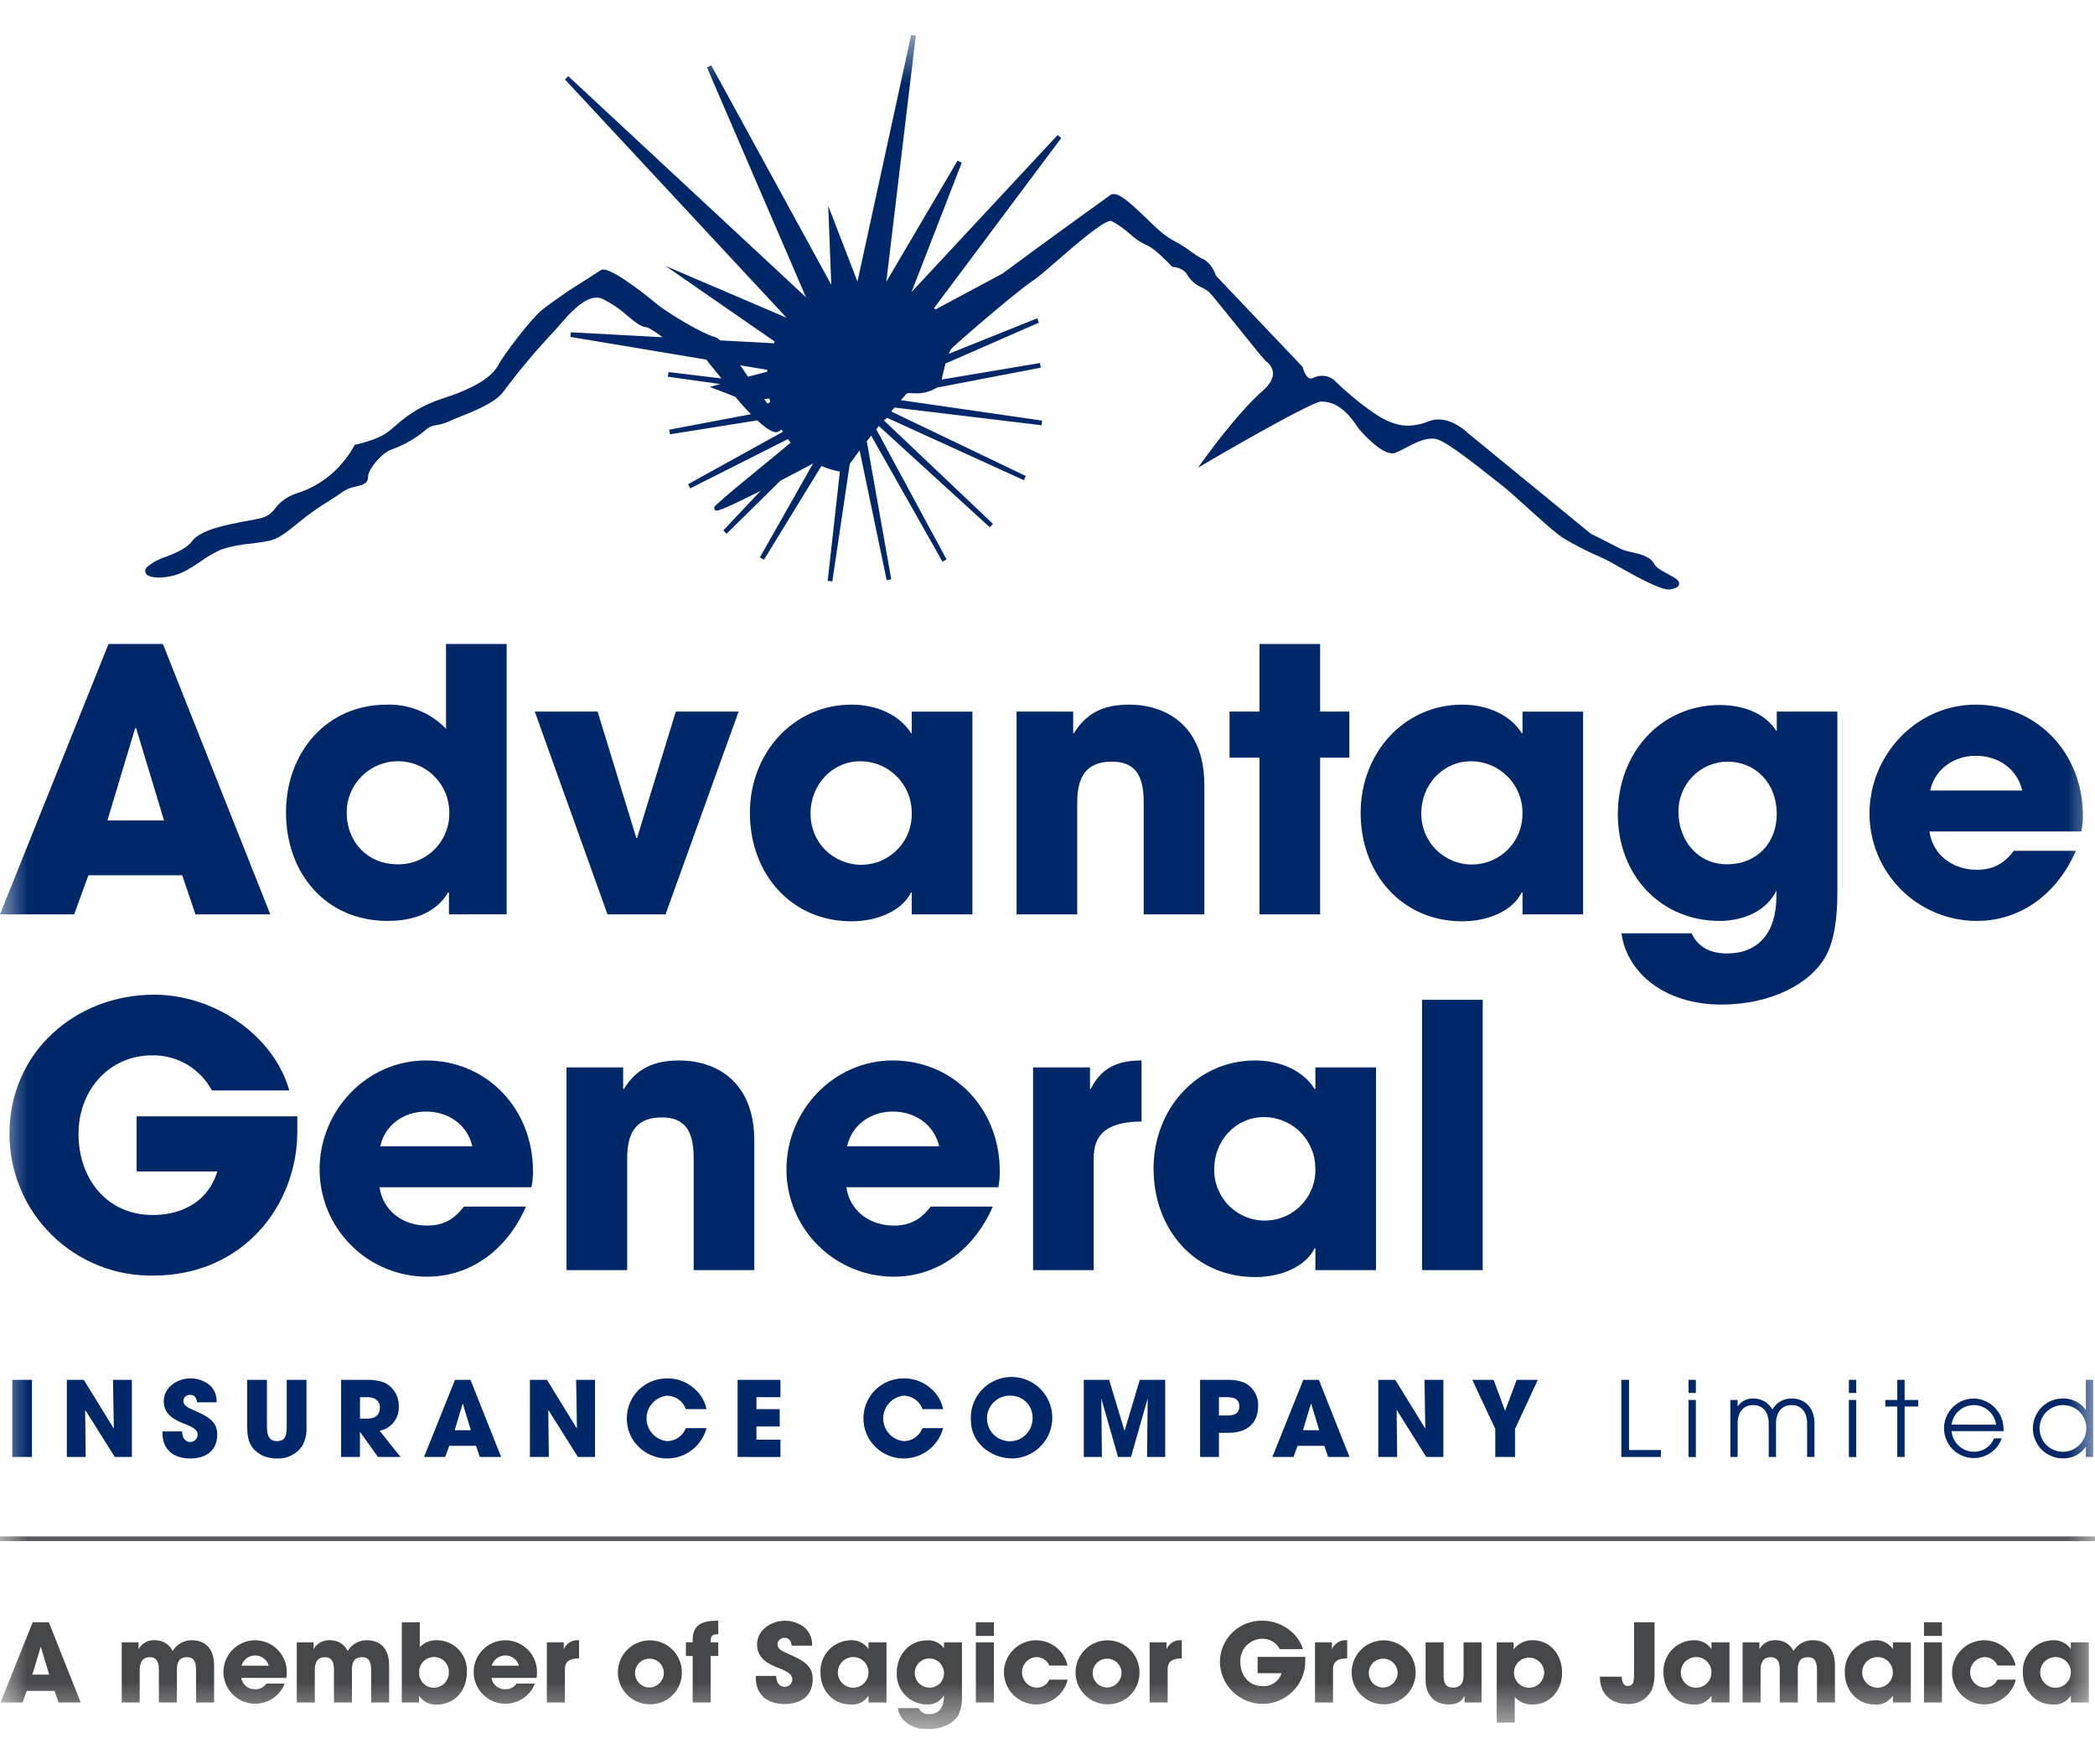 <svg width="38" height="32" viewBox="0 0 38 32" fill="none" xmlns="http://www.w3.org/2000/svg">
<g clip-path="url(#clip0_2155_20470)">
<mask id="mask0_2155_20470" style="mask-type:luminance" maskUnits="userSpaceOnUse" x="0" y="0" width="38" height="32">
<path d="M38 0.634H0V31.366H38V0.634Z" fill="white"/>
</mask>
<g mask="url(#mask0_2155_20470)">
<path d="M30.257 10.414C30.161 10.363 30.043 10.299 30.011 10.239C29.943 10.095 29.758 10.053 29.594 10.015C29.523 10.002 29.454 9.981 29.389 9.952C29.242 9.873 28.897 9.702 28.854 9.68L26.618 7.849C26.594 7.826 26.367 7.608 26.092 7.608C26.037 7.608 25.981 7.617 25.929 7.636C25.806 7.689 25.674 7.718 25.541 7.721C25.346 7.721 25.155 7.65 24.92 7.492C24.664 7.314 24.424 7.115 24.202 6.897C24.141 6.845 24.063 6.816 23.983 6.816C23.926 6.816 23.871 6.829 23.82 6.854C23.806 6.862 23.791 6.866 23.775 6.867C23.697 6.867 23.644 6.72 23.631 6.668L23.629 6.657L23.621 6.648L22.056 5.001C22.04 4.951 21.961 4.744 21.785 4.683C21.723 4.648 21.663 4.609 21.606 4.565C21.542 4.516 21.475 4.471 21.406 4.43C21.353 4.4 21.322 4.383 21.296 4.37C21.2 4.317 21.11 4.253 21.027 4.18C20.965 4.127 20.887 4.051 20.805 3.971C20.531 3.706 20.327 3.519 20.201 3.519C20.18 3.519 20.158 3.525 20.14 3.537C20.032 3.614 18.867 4.454 18.187 4.96L16.968 5.613C16.959 5.605 16.951 5.596 16.942 5.589L19.249 2.504L19.183 2.45L16.534 5.297L17.444 2.952L17.368 2.915L16.076 5.111L16.611 0.648L16.527 0.634L15.553 5.107L15.115 3.972L15.023 3.734L15.033 3.989L15.078 5.165L12.901 1.185L12.824 1.223L14.619 5.391L10.307 1.381L10.247 1.441L14.267 5.763L12.458 4.989L12.072 4.823L12.417 5.063L14.052 6.195C14.047 6.205 14.043 6.216 14.038 6.226L13.062 6.174C13.028 6.14 12.987 6.116 12.941 6.104C12.735 6.048 12.175 5.714 11.948 5.542C11.87 5.476 11.161 4.889 10.945 4.889C10.922 4.888 10.9 4.896 10.882 4.91C10.846 4.935 10.752 4.996 10.632 5.072C10.357 5.24 10.09 5.422 9.835 5.618C9.634 5.778 9.141 6.427 9.029 6.637C8.902 6.86 8.566 7.057 8.005 7.236C7.699 7.336 7.416 7.5 7.178 7.718C7.129 7.76 7.082 7.801 7.033 7.838C6.825 7.989 6.459 8.062 6.456 8.063L6.435 8.067L6.426 8.085C6.331 8.255 6.211 8.41 6.07 8.545C5.876 8.729 5.642 8.867 5.386 8.947C5.23 8.995 5.092 9.09 4.992 9.22C4.926 9.314 4.827 9.379 4.715 9.403C4.652 9.416 4.578 9.43 4.499 9.445C4.112 9.517 3.63 9.607 3.479 9.823C3.377 9.953 3.184 10.03 3.013 10.098C2.89 10.135 2.775 10.197 2.675 10.278C2.658 10.291 2.646 10.309 2.639 10.329C2.633 10.35 2.634 10.371 2.641 10.392C2.67 10.46 2.787 10.475 2.879 10.475C3.034 10.475 3.186 10.44 3.325 10.374C3.436 10.317 3.542 10.252 3.644 10.181C3.761 10.095 3.887 10.023 4.019 9.965C4.194 9.909 4.375 9.874 4.559 9.859C4.667 9.845 4.77 9.833 4.853 9.814C5.028 9.791 5.201 9.652 5.353 9.529C5.382 9.505 5.41 9.483 5.438 9.461C5.6 9.327 5.772 9.205 5.953 9.096C6.06 9.028 6.153 8.969 6.222 8.916C6.296 8.869 6.378 8.838 6.464 8.823C6.57 8.798 6.679 8.772 6.676 8.65C6.673 8.522 6.913 8.219 7.101 8.154C7.339 8.07 7.56 7.941 7.749 7.774C7.796 7.739 7.852 7.718 7.91 7.713C8.011 7.696 8.109 7.664 8.2 7.617C8.23 7.604 8.271 7.588 8.317 7.57C8.589 7.462 9.001 7.298 9.135 7.098C9.408 6.732 9.701 6.382 10.013 6.049C10.051 6.009 10.094 5.96 10.14 5.907C10.326 5.692 10.581 5.399 10.821 5.399C10.857 5.399 10.893 5.406 10.926 5.419C11.091 5.502 11.245 5.606 11.382 5.729C11.513 5.837 11.617 5.922 11.704 5.931C11.775 5.939 11.9 6.03 12.009 6.11L12.018 6.117L10.355 6.027L10.346 6.111L12.812 6.523C12.854 6.58 12.907 6.644 12.962 6.711C13.003 6.761 13.046 6.813 13.086 6.864L12.125 6.749L12.114 6.833L13.067 6.966L13 6.984L12.872 7.018L12.996 7.065C13.106 7.106 13.217 7.15 13.337 7.198C13.386 7.257 13.492 7.382 13.621 7.513L12.139 7.794L12.153 7.877L13.736 7.625C13.967 7.839 14.047 7.839 14.074 7.839C14.094 7.839 14.114 7.834 14.13 7.822C14.145 7.811 14.16 7.8 14.176 7.791C14.184 7.805 14.192 7.818 14.201 7.832L12.48 8.783L12.52 8.858L14.291 7.965C14.307 7.986 14.324 8.006 14.342 8.028C14.168 8.175 13.961 8.345 13.76 8.509C13.449 8.763 13.156 9.003 12.98 9.168C12.97 9.175 12.963 9.185 12.958 9.197C12.954 9.208 12.954 9.221 12.957 9.233C12.961 9.242 12.967 9.249 12.976 9.255C12.984 9.26 12.993 9.263 13.003 9.262C13.069 9.262 13.434 9.086 13.795 8.904L13.119 9.622L13.18 9.681L14.153 8.721C14.359 8.614 14.564 8.506 14.748 8.407L13.784 10.109L13.857 10.152L14.899 8.452C15.007 8.499 15.119 8.533 15.234 8.554L15.013 10.536L15.097 10.546L15.414 8.412C15.471 8.332 15.531 8.251 15.592 8.17L16.083 10.523L16.166 10.507L15.722 8.003C15.748 7.969 15.775 7.935 15.802 7.902L17.095 10.188L17.169 10.147L15.894 7.787L15.942 7.728L17.953 9.564L18.011 9.502L16.031 7.624C16.053 7.611 16.074 7.596 16.092 7.579L18.571 8.71L18.607 8.634L16.168 7.465C16.17 7.461 16.171 7.457 16.173 7.452L16.225 7.392L18.891 7.713L18.902 7.629L16.341 7.258C16.377 7.217 16.413 7.176 16.448 7.136L16.485 7.129C16.522 7.132 16.56 7.134 16.597 7.134C16.736 7.141 16.874 7.105 16.991 7.031L18.878 6.669L18.863 6.585L17.081 6.884L17.082 6.878C17.1 6.795 17.123 6.692 17.15 6.594L18.845 5.852L18.812 5.774L17.208 6.418C17.22 6.388 17.234 6.36 17.25 6.332C17.385 6.194 18.508 5.228 18.761 5.073C18.839 5.021 18.99 4.89 19.165 4.738C19.5 4.446 20.006 4.006 20.149 4.006C20.152 4.006 20.155 4.007 20.157 4.007C20.276 4.07 20.386 4.147 20.486 4.236C20.583 4.327 20.694 4.401 20.816 4.456C20.937 4.506 21.17 4.741 21.25 4.827L21.262 4.84L21.279 4.841C21.28 4.841 21.477 4.858 21.535 4.987C21.598 5.089 21.691 5.169 21.802 5.216C21.848 5.238 21.89 5.265 21.93 5.297C21.974 5.338 22.228 5.654 22.453 5.933C22.688 6.227 22.911 6.504 22.958 6.548L22.96 6.55L22.962 6.551C22.998 6.575 23.028 6.607 23.05 6.644C23.073 6.681 23.087 6.722 23.091 6.765C23.095 6.869 23.026 6.983 22.887 7.103C22.43 7.508 21.852 8.313 21.846 8.322L21.729 8.484L21.901 8.383C22.624 7.959 23.821 7.286 23.959 7.284H23.972C24.307 7.284 24.518 7.59 24.619 7.738C24.629 7.752 24.637 7.765 24.645 7.775C24.685 7.824 25.031 8.223 25.254 8.223C25.269 8.223 25.284 8.221 25.299 8.217C25.365 8.191 25.43 8.16 25.492 8.125C25.636 8.05 25.816 7.955 25.972 7.955C26.012 7.955 26.052 7.962 26.089 7.976C26.278 8.04 26.807 8.459 27.123 8.71C27.204 8.775 27.272 8.829 27.318 8.864C27.388 8.923 27.502 9.026 27.634 9.145C27.925 9.408 28.255 9.706 28.366 9.766C28.563 9.884 28.767 9.989 28.977 10.082L28.98 10.082L28.982 10.083C29.113 10.14 29.239 10.206 29.361 10.28C29.691 10.464 30.101 10.693 30.268 10.693C30.28 10.693 30.292 10.692 30.304 10.689C30.374 10.675 30.449 10.653 30.457 10.595C30.467 10.527 30.383 10.482 30.256 10.414M13.971 7.291L13.924 7.321C13.904 7.299 13.883 7.273 13.858 7.241L13.956 7.228C13.96 7.249 13.966 7.27 13.971 7.291ZM13.917 6.708C13.916 6.72 13.915 6.731 13.914 6.743L13.569 6.833C13.522 6.765 13.475 6.694 13.427 6.626L13.917 6.708Z" fill="#002868"/>
<path d="M3.545 16.585L3.306 15.876H1.604L1.345 16.585H0L1.968 11.681H2.955L4.903 16.585H3.545ZM2.471 13.213L2.452 13.206L1.948 14.882H2.975L2.471 13.213Z" fill="#002868"/>
<path d="M8.143 16.585V16.187H8.13C7.925 16.525 7.553 16.704 7.03 16.704C5.917 16.704 5.188 15.849 5.188 14.736C5.188 13.636 5.937 12.781 7.01 12.781C7.211 12.774 7.411 12.81 7.597 12.885C7.783 12.96 7.951 13.074 8.09 13.219V11.681H9.19V16.584L8.143 16.585ZM8.15 14.729C8.148 14.484 8.048 14.25 7.874 14.077C7.7 13.904 7.464 13.807 7.219 13.807C6.974 13.807 6.738 13.904 6.564 14.077C6.389 14.25 6.29 14.484 6.288 14.729C6.288 15.286 6.679 15.677 7.209 15.677C7.334 15.68 7.458 15.657 7.574 15.61C7.69 15.563 7.795 15.494 7.883 15.405C7.971 15.316 8.04 15.211 8.086 15.095C8.132 14.979 8.153 14.854 8.15 14.729Z" fill="#002868"/>
<path d="M11.019 16.585L9.7 12.907H10.84L11.542 15.2H11.555L12.258 12.907H13.397L12.072 16.585H11.019Z" fill="#002868"/>
<path d="M16.538 16.585V16.187H16.525C16.366 16.512 15.928 16.711 15.445 16.711C14.358 16.711 13.602 15.856 13.602 14.743C13.602 13.656 14.391 12.781 15.445 12.781C15.895 12.781 16.313 12.96 16.525 13.298H16.538V12.908H17.638V16.585L16.538 16.585ZM16.538 14.743C16.538 14.62 16.514 14.498 16.467 14.385C16.42 14.272 16.351 14.168 16.265 14.082C16.178 13.995 16.075 13.926 15.961 13.879C15.848 13.832 15.726 13.808 15.604 13.808C15.1 13.808 14.702 14.226 14.702 14.756C14.701 14.878 14.724 14.999 14.769 15.112C14.815 15.226 14.883 15.329 14.969 15.415C15.055 15.502 15.158 15.57 15.271 15.617C15.384 15.663 15.505 15.687 15.627 15.686C15.749 15.685 15.87 15.66 15.982 15.612C16.094 15.563 16.196 15.493 16.28 15.406C16.365 15.318 16.432 15.214 16.476 15.1C16.52 14.986 16.541 14.865 16.538 14.743" fill="#002868"/>
<path d="M20.745 16.585V14.544C20.745 14.047 20.573 13.815 20.169 13.815C19.725 13.815 19.539 14.06 19.539 14.557V16.585H18.439V12.907H19.466V13.298H19.48C19.712 12.92 20.036 12.781 20.48 12.781C21.143 12.781 21.845 13.152 21.845 14.239V16.585L20.745 16.585Z" fill="#002868"/>
<path d="M22.845 16.585V13.742H22.302V12.907H22.845V11.681H23.945V12.907H24.475V13.742H23.945V16.585H22.845Z" fill="#002868"/>
<path d="M27.616 16.585V16.187H27.602C27.443 16.512 27.006 16.711 26.522 16.711C25.436 16.711 24.68 15.856 24.68 14.743C24.68 13.656 25.469 12.781 26.522 12.781C26.972 12.781 27.39 12.96 27.602 13.298H27.616V12.908H28.715V16.585L27.616 16.585ZM27.616 14.743C27.616 14.62 27.591 14.498 27.545 14.385C27.498 14.272 27.429 14.168 27.342 14.082C27.255 13.995 27.152 13.926 27.039 13.879C26.925 13.832 26.804 13.808 26.681 13.808C26.177 13.808 25.78 14.226 25.78 14.756C25.779 14.878 25.802 14.998 25.848 15.111C25.895 15.223 25.962 15.326 26.049 15.412C26.135 15.498 26.237 15.566 26.349 15.612C26.462 15.659 26.583 15.682 26.704 15.681C26.826 15.68 26.946 15.655 27.058 15.607C27.17 15.559 27.271 15.49 27.356 15.402C27.441 15.315 27.508 15.212 27.552 15.099C27.597 14.985 27.618 14.864 27.615 14.743" fill="#002868"/>
<path d="M32.221 16.154C32.055 16.505 31.645 16.704 31.194 16.704C30.12 16.704 29.345 15.876 29.345 14.769C29.345 13.643 30.134 12.788 31.194 12.788C31.671 12.788 32.035 12.967 32.214 13.252H32.228V12.907H33.327V16.194C33.327 16.691 33.261 17.069 33.129 17.32C32.864 17.83 32.141 18.221 31.221 18.221C30.18 18.221 29.505 17.631 29.411 16.929H30.683C30.809 17.201 31.054 17.294 31.326 17.294C31.883 17.294 32.221 16.929 32.221 16.26L32.221 16.154ZM32.228 14.762C32.228 14.226 31.863 13.815 31.326 13.815C31.209 13.817 31.092 13.842 30.984 13.889C30.876 13.936 30.778 14.004 30.696 14.089C30.614 14.174 30.55 14.274 30.507 14.384C30.464 14.494 30.443 14.611 30.445 14.729C30.445 15.246 30.796 15.677 31.326 15.677C31.863 15.677 32.228 15.293 32.228 14.762Z" fill="#002868"/>
<path d="M34.997 15.081C35.056 15.498 35.408 15.776 35.858 15.776C36.157 15.776 36.349 15.664 36.528 15.432H37.654C37.303 16.234 36.634 16.704 35.858 16.704C35.602 16.704 35.349 16.654 35.113 16.556C34.876 16.458 34.661 16.315 34.48 16.134C34.3 15.953 34.156 15.738 34.058 15.502C33.96 15.265 33.91 15.012 33.91 14.756C33.91 13.696 34.758 12.781 35.838 12.781C36.938 12.781 37.78 13.65 37.78 14.789C37.781 14.887 37.772 14.985 37.753 15.081H34.997ZM36.68 14.339C36.594 13.961 36.263 13.709 35.839 13.709C35.441 13.709 35.096 13.948 35.01 14.339H36.68Z" fill="#002868"/>
<path d="M5.393 20.527C5.393 21.845 4.426 23.137 2.776 23.137C2.435 23.142 2.097 23.079 1.781 22.952C1.465 22.825 1.178 22.636 0.936 22.397C0.693 22.158 0.501 21.873 0.37 21.559C0.239 21.244 0.171 20.907 0.172 20.567C0.172 19.082 1.371 18.042 2.796 18.042C3.902 18.042 4.969 18.791 5.247 19.778H3.843C3.738 19.583 3.583 19.421 3.392 19.308C3.201 19.196 2.984 19.139 2.763 19.142C1.974 19.142 1.424 19.778 1.424 20.567C1.424 21.382 1.941 22.038 2.769 22.038C3.352 22.038 3.79 21.753 3.942 21.249H2.478V20.248H5.393V20.527Z" fill="#002868"/>
<path d="M6.884 21.534C6.943 21.951 7.295 22.23 7.745 22.23C8.044 22.23 8.236 22.117 8.415 21.885H9.541C9.19 22.687 8.521 23.157 7.745 23.157C7.49 23.157 7.236 23.107 7 23.009C6.763 22.912 6.549 22.768 6.368 22.587C6.187 22.406 6.043 22.191 5.945 21.955C5.847 21.718 5.797 21.465 5.797 21.209C5.797 20.149 6.645 19.235 7.726 19.235C8.825 19.235 9.667 20.103 9.667 21.242C9.668 21.34 9.659 21.438 9.64 21.534H6.884ZM8.567 20.792C8.481 20.414 8.15 20.162 7.726 20.162C7.328 20.162 6.983 20.401 6.897 20.792H8.567Z" fill="#002868"/>
<path d="M12.582 23.038V20.997C12.582 20.5 12.41 20.268 12.006 20.268C11.562 20.268 11.376 20.514 11.376 21.011V23.038H10.276V19.361H11.303V19.751H11.317C11.549 19.374 11.873 19.235 12.317 19.235C12.98 19.235 13.682 19.606 13.682 20.692V23.038L12.582 23.038Z" fill="#002868"/>
<path d="M15.351 21.534C15.411 21.951 15.762 22.23 16.213 22.23C16.511 22.23 16.703 22.117 16.882 21.885H18.008C17.657 22.687 16.988 23.157 16.213 23.157C15.957 23.157 15.703 23.107 15.467 23.009C15.231 22.912 15.016 22.768 14.835 22.587C14.654 22.406 14.511 22.191 14.413 21.955C14.315 21.718 14.264 21.465 14.265 21.209C14.265 20.149 15.113 19.235 16.193 19.235C17.293 19.235 18.134 20.103 18.134 21.242C18.136 21.34 18.127 21.438 18.108 21.534H15.351ZM17.035 20.792C16.948 20.414 16.617 20.162 16.193 20.162C15.796 20.162 15.451 20.401 15.365 20.792H17.035Z" fill="#002868"/>
<path d="M18.738 23.038V19.361H19.771V19.751H19.785C19.977 19.361 20.282 19.235 20.706 19.235V20.342C20.05 20.348 19.838 20.593 19.838 21.011V23.038L18.738 23.038Z" fill="#002868"/>
<path d="M23.859 23.038V22.641H23.846C23.687 22.965 23.25 23.164 22.766 23.164C21.679 23.164 20.924 22.309 20.924 21.196C20.924 20.11 21.712 19.235 22.766 19.235C23.216 19.235 23.634 19.414 23.846 19.752H23.859V19.361H24.959V23.038L23.859 23.038ZM23.859 21.196C23.859 21.073 23.835 20.952 23.788 20.838C23.741 20.725 23.673 20.622 23.586 20.535C23.499 20.448 23.396 20.38 23.283 20.333C23.169 20.286 23.048 20.262 22.925 20.262C22.421 20.262 22.024 20.679 22.024 21.209C22.022 21.331 22.045 21.453 22.091 21.566C22.137 21.679 22.204 21.782 22.291 21.869C22.377 21.955 22.479 22.024 22.592 22.07C22.705 22.117 22.826 22.14 22.948 22.139C23.07 22.138 23.191 22.113 23.303 22.065C23.415 22.017 23.517 21.947 23.602 21.859C23.687 21.771 23.753 21.667 23.797 21.553C23.841 21.44 23.863 21.318 23.859 21.196" fill="#002868"/>
<path d="M26.894 18.135H25.794V23.038H26.894V18.135Z" fill="#002868"/>
<path d="M0.58 25.028H0.223V26.427H0.58V25.028Z" fill="#002868"/>
<path d="M2.082 26.427L1.545 25.573L1.554 26.427H1.212V25.028H1.52L2.065 25.913L2.05 25.028H2.392V26.427H2.082Z" fill="#002868"/>
<path d="M3.575 25.436C3.56 25.336 3.518 25.3 3.448 25.3C3.418 25.299 3.387 25.309 3.364 25.33C3.341 25.351 3.327 25.379 3.326 25.41C3.326 25.494 3.401 25.531 3.554 25.597C3.863 25.73 3.94 25.841 3.94 26.024C3.94 26.295 3.755 26.454 3.452 26.454C3.148 26.454 2.947 26.295 2.947 25.994V25.964H3.303C3.305 26.079 3.361 26.155 3.45 26.155C3.468 26.155 3.485 26.152 3.502 26.145C3.518 26.138 3.533 26.128 3.545 26.116C3.558 26.103 3.568 26.088 3.575 26.072C3.581 26.056 3.585 26.038 3.585 26.021C3.585 25.909 3.429 25.86 3.303 25.809C3.074 25.716 2.97 25.595 2.97 25.414C2.97 25.176 3.201 25.001 3.458 25.001C3.544 25.001 3.629 25.021 3.706 25.06C3.777 25.093 3.836 25.146 3.876 25.213C3.916 25.28 3.934 25.358 3.929 25.436L3.575 25.436Z" fill="#002868"/>
<path d="M5.201 25.028H5.559V25.885C5.566 25.999 5.542 26.114 5.489 26.215C5.44 26.293 5.371 26.355 5.29 26.397C5.209 26.439 5.118 26.459 5.027 26.454C4.923 26.457 4.82 26.433 4.728 26.384C4.564 26.287 4.484 26.157 4.484 25.887V25.028H4.842V25.881C4.842 26.055 4.896 26.14 5.023 26.14C5.144 26.14 5.201 26.079 5.201 25.883L5.201 25.028Z" fill="#002868"/>
<path d="M6.856 26.427L6.533 25.976H6.529V26.427H6.187V25.028H6.645C6.757 25.023 6.87 25.041 6.976 25.079C7.056 25.119 7.122 25.18 7.168 25.257C7.214 25.333 7.236 25.421 7.233 25.51C7.239 25.613 7.206 25.715 7.142 25.796C7.078 25.878 6.987 25.932 6.885 25.951L7.265 26.427L6.856 26.427ZM6.662 25.732C6.803 25.732 6.891 25.665 6.891 25.531C6.891 25.41 6.8 25.342 6.665 25.342H6.53V25.732H6.662Z" fill="#002868"/>
<path d="M8.703 26.427L8.635 26.225H8.149L8.075 26.427H7.691L8.253 25.028H8.534L9.09 26.427H8.703ZM8.396 25.465L8.391 25.463L8.247 25.941H8.54L8.396 25.465Z" fill="#002868"/>
<path d="M10.482 26.427L9.945 25.573L9.955 26.427H9.612V25.028H9.921L10.465 25.913L10.45 25.028H10.792V26.427H10.482Z" fill="#002868"/>
<path d="M12.44 25.559C12.415 25.489 12.37 25.428 12.309 25.384C12.248 25.341 12.176 25.317 12.101 25.315C11.999 25.325 11.904 25.373 11.834 25.45C11.765 25.526 11.727 25.625 11.727 25.729C11.727 25.832 11.766 25.931 11.836 26.007C11.905 26.083 12.001 26.131 12.103 26.14C12.177 26.139 12.248 26.116 12.308 26.073C12.368 26.031 12.414 25.972 12.44 25.904H12.815C12.782 26.028 12.717 26.142 12.626 26.234C12.535 26.326 12.422 26.393 12.298 26.427C12.173 26.462 12.042 26.463 11.917 26.431C11.792 26.398 11.678 26.334 11.585 26.244C11.514 26.175 11.457 26.091 11.42 25.998C11.383 25.906 11.366 25.806 11.37 25.707C11.374 25.519 11.452 25.34 11.587 25.208C11.721 25.077 11.902 25.003 12.09 25.002C12.269 24.996 12.443 25.057 12.578 25.174C12.7 25.27 12.784 25.407 12.815 25.56L12.44 25.559Z" fill="#002868"/>
<path d="M13.379 26.427V25.028H14.156V25.342H13.721V25.559H14.143V25.874H13.721V26.114H14.156V26.428L13.379 26.427Z" fill="#002868"/>
<path d="M16.733 25.559C16.708 25.489 16.662 25.428 16.602 25.384C16.541 25.341 16.469 25.317 16.394 25.315C16.291 25.325 16.196 25.373 16.127 25.45C16.058 25.526 16.02 25.625 16.02 25.729C16.02 25.832 16.059 25.931 16.128 26.007C16.198 26.083 16.293 26.131 16.396 26.14C16.469 26.139 16.541 26.116 16.601 26.073C16.66 26.031 16.706 25.972 16.733 25.904H17.107C17.074 26.028 17.009 26.142 16.918 26.234C16.828 26.326 16.715 26.393 16.59 26.427C16.466 26.462 16.334 26.463 16.209 26.431C16.084 26.398 15.97 26.334 15.878 26.244C15.806 26.175 15.75 26.091 15.713 25.998C15.676 25.906 15.658 25.806 15.662 25.707C15.667 25.519 15.745 25.34 15.879 25.208C16.014 25.077 16.194 25.003 16.383 25.002C16.561 24.996 16.735 25.057 16.871 25.174C16.993 25.27 17.077 25.407 17.107 25.56L16.733 25.559Z" fill="#002868"/>
<path d="M17.61 25.76C17.601 25.613 17.637 25.466 17.711 25.34C17.786 25.213 17.897 25.111 18.03 25.048C18.164 24.984 18.312 24.962 18.458 24.984C18.604 25.006 18.74 25.071 18.848 25.171C18.957 25.271 19.033 25.401 19.067 25.544C19.101 25.688 19.091 25.838 19.04 25.976C18.988 26.114 18.895 26.233 18.775 26.318C18.655 26.403 18.512 26.451 18.365 26.454C17.975 26.454 17.61 26.174 17.61 25.76ZM18.73 25.73C18.732 25.677 18.724 25.625 18.706 25.576C18.688 25.526 18.661 25.481 18.625 25.443C18.59 25.404 18.547 25.373 18.499 25.351C18.451 25.329 18.4 25.317 18.348 25.316C18.265 25.309 18.182 25.328 18.11 25.369C18.038 25.411 17.98 25.473 17.944 25.548C17.907 25.623 17.895 25.707 17.907 25.789C17.919 25.871 17.956 25.948 18.012 26.009C18.068 26.07 18.142 26.112 18.223 26.131C18.304 26.15 18.389 26.144 18.466 26.114C18.543 26.084 18.61 26.031 18.657 25.962C18.704 25.894 18.729 25.813 18.73 25.73Z" fill="#002868"/>
<path d="M20.806 26.427L20.817 25.38L20.814 25.376L20.515 26.427H20.279L19.976 25.367L19.987 26.427H19.658V25.028H20.118L20.396 25.949H20.399L20.674 25.028H21.135V26.427H20.806Z" fill="#002868"/>
<path d="M21.768 26.427V25.028H22.24C22.354 25.022 22.469 25.04 22.575 25.081C22.652 25.12 22.716 25.18 22.76 25.255C22.804 25.329 22.825 25.415 22.821 25.501C22.821 25.76 22.678 25.989 22.277 25.989H22.11V26.427H21.768ZM22.263 25.675C22.407 25.675 22.479 25.626 22.479 25.506C22.479 25.393 22.409 25.342 22.25 25.342H22.11V25.675H22.263Z" fill="#002868"/>
<path d="M24.09 26.427L24.022 26.225H23.536L23.462 26.427H23.079L23.64 25.028H23.922L24.478 26.427H24.09ZM23.784 25.465L23.778 25.463L23.634 25.941H23.928L23.784 25.465Z" fill="#002868"/>
<path d="M25.87 26.427L25.333 25.573L25.342 26.427H25V25.028H25.308L25.853 25.913L25.838 25.028H26.18V26.427H25.87Z" fill="#002868"/>
<path d="M27.122 26.427V25.919L26.705 25.028H27.092L27.3 25.59L27.51 25.028H27.894L27.48 25.919V26.427H27.122Z" fill="#002868"/>
<path d="M29.408 26.427V25.028H29.548V26.301H30.126V26.427H29.408Z" fill="#002868"/>
<path d="M30.627 25.028H30.76V25.266H30.627V25.028ZM30.627 25.393H30.76V26.428H30.627V25.393Z" fill="#002868"/>
<path d="M32.778 26.427V25.821C32.778 25.624 32.683 25.486 32.496 25.486C32.314 25.486 32.214 25.622 32.214 25.824V26.427H32.082V25.822C32.082 25.62 31.983 25.486 31.8 25.486C31.616 25.486 31.518 25.62 31.518 25.822V26.427H31.386V25.393H31.518V25.512C31.549 25.465 31.59 25.428 31.64 25.402C31.689 25.377 31.744 25.364 31.8 25.366C31.87 25.364 31.94 25.382 32.002 25.417C32.063 25.452 32.114 25.503 32.148 25.565C32.183 25.504 32.234 25.453 32.295 25.418C32.357 25.384 32.426 25.366 32.496 25.366C32.763 25.366 32.911 25.563 32.911 25.807V26.427L32.778 26.427Z" fill="#002868"/>
<path d="M33.536 25.028H33.669V25.266H33.536V25.028ZM33.536 25.393H33.669V26.428H33.536V25.393Z" fill="#002868"/>
<path d="M34.414 26.427V25.512H34.197V25.393H34.414V25.028H34.547V25.393H34.794V25.512H34.547V26.427H34.414Z" fill="#002868"/>
<path d="M35.398 25.959C35.407 26.059 35.453 26.153 35.527 26.222C35.601 26.291 35.698 26.331 35.799 26.333C35.878 26.334 35.956 26.312 36.022 26.268C36.088 26.225 36.14 26.162 36.169 26.089H36.309C36.276 26.182 36.218 26.264 36.141 26.326C36.065 26.388 35.972 26.428 35.874 26.442C35.777 26.455 35.677 26.441 35.586 26.402C35.496 26.362 35.418 26.299 35.361 26.218C35.304 26.138 35.27 26.043 35.263 25.945C35.256 25.846 35.276 25.748 35.322 25.66C35.367 25.572 35.435 25.498 35.519 25.447C35.603 25.395 35.7 25.367 35.799 25.367C35.944 25.37 36.081 25.429 36.183 25.532C36.284 25.635 36.341 25.774 36.342 25.919C36.342 25.932 36.34 25.946 36.34 25.959L35.398 25.959ZM36.205 25.84C36.192 25.742 36.144 25.652 36.07 25.587C35.996 25.522 35.9 25.486 35.802 25.486C35.703 25.486 35.608 25.522 35.533 25.587C35.459 25.652 35.411 25.742 35.398 25.84H36.205Z" fill="#002868"/>
<path d="M37.834 26.427V26.246H37.83C37.785 26.311 37.725 26.363 37.655 26.399C37.585 26.436 37.507 26.453 37.428 26.452C37.355 26.454 37.284 26.441 37.216 26.414C37.149 26.388 37.088 26.348 37.036 26.297C36.985 26.247 36.944 26.186 36.916 26.12C36.888 26.053 36.873 25.982 36.873 25.909C36.873 25.837 36.888 25.765 36.916 25.699C36.944 25.632 36.985 25.572 37.036 25.521C37.088 25.471 37.149 25.431 37.216 25.404C37.284 25.378 37.355 25.365 37.428 25.366C37.506 25.366 37.584 25.384 37.654 25.419C37.724 25.455 37.785 25.506 37.83 25.57H37.834V25.028H37.967V26.427H37.834ZM37.842 25.911C37.843 25.856 37.833 25.801 37.812 25.75C37.791 25.698 37.761 25.651 37.722 25.612C37.684 25.572 37.638 25.541 37.587 25.519C37.536 25.497 37.481 25.486 37.426 25.486C37.342 25.484 37.259 25.508 37.188 25.553C37.118 25.599 37.062 25.664 37.029 25.742C36.996 25.819 36.986 25.904 37.002 25.987C37.017 26.069 37.056 26.145 37.115 26.206C37.174 26.266 37.249 26.307 37.332 26.324C37.414 26.341 37.499 26.334 37.577 26.302C37.655 26.27 37.722 26.216 37.769 26.147C37.816 26.077 37.841 25.995 37.842 25.911Z" fill="#002868"/>
<path d="M38 27.868H0V27.953H38V27.868Z" fill="#5A5B5E"/>
<path d="M1.061 30.88L0.99 30.67H0.485L0.409 30.88H0.009L0.593 29.425H0.886L1.464 30.88H1.061ZM0.743 29.879L0.737 29.877L0.587 30.375H0.892L0.743 29.879Z" fill="#464749"/>
<path d="M3.557 30.88V30.292C3.557 30.121 3.502 30.058 3.39 30.058C3.266 30.058 3.209 30.133 3.209 30.276V30.88H2.882V30.278C2.882 30.137 2.832 30.058 2.719 30.058C2.592 30.058 2.534 30.141 2.534 30.292V30.88H2.208V29.789H2.513V29.905H2.517C2.547 29.854 2.592 29.812 2.645 29.785C2.698 29.758 2.758 29.746 2.817 29.751C2.883 29.751 2.947 29.768 3.003 29.803C3.059 29.837 3.103 29.887 3.132 29.946C3.167 29.886 3.218 29.836 3.279 29.802C3.339 29.768 3.408 29.75 3.478 29.751C3.722 29.751 3.883 29.901 3.883 30.206V30.88H3.557Z" fill="#464749"/>
<path d="M4.376 30.434C4.385 30.494 4.417 30.548 4.464 30.586C4.511 30.625 4.571 30.644 4.632 30.64C4.671 30.641 4.71 30.633 4.744 30.615C4.779 30.597 4.809 30.571 4.83 30.538H5.164C5.126 30.635 5.062 30.72 4.979 30.784C4.896 30.848 4.797 30.887 4.694 30.899C4.59 30.911 4.485 30.894 4.39 30.851C4.295 30.807 4.213 30.739 4.154 30.653C4.095 30.566 4.06 30.466 4.054 30.361C4.048 30.257 4.07 30.153 4.119 30.06C4.167 29.968 4.24 29.89 4.329 29.836C4.419 29.781 4.521 29.752 4.626 29.752C4.703 29.752 4.78 29.767 4.851 29.797C4.922 29.827 4.987 29.872 5.04 29.927C5.094 29.983 5.136 30.049 5.164 30.121C5.192 30.193 5.204 30.27 5.202 30.347C5.202 30.377 5.199 30.405 5.194 30.434L4.376 30.434ZM4.876 30.213C4.86 30.16 4.828 30.112 4.783 30.079C4.738 30.045 4.684 30.027 4.628 30.027C4.572 30.027 4.517 30.045 4.473 30.079C4.428 30.112 4.396 30.16 4.38 30.213H4.876Z" fill="#464749"/>
<path d="M6.732 30.88V30.292C6.732 30.121 6.677 30.058 6.565 30.058C6.441 30.058 6.384 30.133 6.384 30.276V30.88H6.058V30.278C6.058 30.137 6.007 30.058 5.894 30.058C5.767 30.058 5.71 30.141 5.71 30.292V30.88H5.383V29.789H5.688V29.905H5.692C5.723 29.854 5.767 29.812 5.82 29.785C5.874 29.758 5.933 29.746 5.993 29.751C6.058 29.751 6.123 29.768 6.178 29.803C6.234 29.837 6.279 29.887 6.307 29.946C6.342 29.886 6.393 29.836 6.454 29.802C6.515 29.768 6.583 29.75 6.653 29.751C6.897 29.751 7.058 29.901 7.058 30.206V30.88H6.732Z" fill="#464749"/>
<path d="M7.288 30.88V29.425H7.614V29.875C7.654 29.834 7.703 29.801 7.756 29.78C7.81 29.759 7.868 29.749 7.925 29.751C7.999 29.751 8.073 29.766 8.141 29.796C8.209 29.825 8.27 29.868 8.321 29.922C8.372 29.976 8.411 30.04 8.437 30.11C8.462 30.179 8.472 30.254 8.468 30.328C8.468 30.664 8.253 30.918 7.917 30.918C7.856 30.921 7.796 30.908 7.741 30.881C7.686 30.854 7.64 30.814 7.605 30.764H7.601V30.88H7.288ZM8.141 30.334C8.143 30.297 8.137 30.261 8.124 30.228C8.111 30.194 8.091 30.163 8.066 30.137C8.041 30.111 8.011 30.091 7.978 30.076C7.945 30.062 7.909 30.055 7.873 30.055C7.837 30.055 7.801 30.062 7.768 30.076C7.735 30.09 7.705 30.11 7.679 30.136C7.654 30.162 7.634 30.192 7.621 30.226C7.608 30.259 7.602 30.295 7.603 30.331C7.601 30.368 7.606 30.404 7.619 30.438C7.631 30.472 7.65 30.503 7.675 30.529C7.7 30.555 7.73 30.576 7.763 30.591C7.796 30.605 7.832 30.613 7.868 30.613C7.905 30.613 7.941 30.605 7.974 30.591C8.008 30.577 8.038 30.557 8.064 30.531C8.089 30.505 8.109 30.474 8.122 30.44C8.136 30.406 8.142 30.37 8.141 30.334Z" fill="#464749"/>
<path d="M8.915 30.434C8.924 30.494 8.955 30.548 9.002 30.586C9.05 30.625 9.109 30.644 9.17 30.64C9.209 30.641 9.248 30.633 9.283 30.615C9.317 30.597 9.347 30.571 9.369 30.538H9.703C9.665 30.635 9.601 30.72 9.518 30.784C9.435 30.848 9.336 30.887 9.232 30.899C9.128 30.911 9.023 30.894 8.928 30.851C8.833 30.807 8.752 30.739 8.693 30.653C8.633 30.566 8.599 30.466 8.593 30.361C8.587 30.257 8.609 30.153 8.657 30.06C8.706 29.968 8.779 29.89 8.868 29.836C8.957 29.781 9.06 29.752 9.164 29.752C9.242 29.752 9.318 29.767 9.389 29.797C9.461 29.827 9.525 29.872 9.579 29.927C9.633 29.983 9.675 30.049 9.702 30.121C9.73 30.193 9.743 30.27 9.74 30.347C9.741 30.377 9.738 30.405 9.732 30.434L8.915 30.434ZM9.414 30.213C9.398 30.16 9.366 30.112 9.321 30.079C9.277 30.045 9.222 30.027 9.166 30.027C9.11 30.027 9.056 30.045 9.011 30.079C8.966 30.112 8.934 30.16 8.918 30.213H9.414Z" fill="#464749"/>
<path d="M9.919 30.88V29.789H10.226V29.905H10.23C10.254 29.854 10.293 29.812 10.342 29.784C10.391 29.756 10.447 29.745 10.503 29.752V30.08C10.309 30.082 10.246 30.154 10.246 30.278V30.88H9.919Z" fill="#464749"/>
<path d="M11.78 30.913C11.665 30.912 11.554 30.877 11.46 30.812C11.366 30.748 11.293 30.657 11.25 30.551C11.207 30.445 11.196 30.329 11.219 30.217C11.242 30.105 11.298 30.002 11.379 29.922C11.46 29.841 11.563 29.787 11.675 29.764C11.787 29.742 11.903 29.753 12.009 29.797C12.114 29.841 12.205 29.914 12.269 30.009C12.332 30.104 12.367 30.215 12.368 30.329C12.37 30.407 12.355 30.484 12.327 30.556C12.298 30.628 12.254 30.693 12.199 30.748C12.144 30.802 12.079 30.845 12.007 30.874C11.934 30.902 11.857 30.916 11.78 30.913ZM12.041 30.333C12.039 30.282 12.021 30.233 11.991 30.192C11.96 30.15 11.919 30.119 11.871 30.101C11.823 30.083 11.77 30.08 11.72 30.092C11.671 30.103 11.625 30.129 11.59 30.166C11.555 30.203 11.531 30.25 11.522 30.301C11.513 30.351 11.519 30.403 11.539 30.45C11.559 30.497 11.593 30.537 11.636 30.565C11.678 30.594 11.729 30.609 11.78 30.609C11.851 30.607 11.918 30.577 11.967 30.525C12.017 30.474 12.043 30.405 12.041 30.333Z" fill="#464749"/>
<path d="M12.564 30.88V30.037H12.442V29.789H12.564V29.744C12.564 29.563 12.635 29.398 12.983 29.398H13.028V29.643H13.017C12.932 29.643 12.891 29.665 12.891 29.755V29.789H13.028V30.037H12.891V30.88H12.564Z" fill="#464749"/>
<path d="M14.361 29.85C14.346 29.745 14.303 29.708 14.23 29.708C14.198 29.706 14.166 29.717 14.142 29.739C14.118 29.76 14.104 29.79 14.102 29.822C14.102 29.909 14.181 29.948 14.34 30.017C14.66 30.154 14.741 30.27 14.741 30.461C14.741 30.742 14.548 30.908 14.233 30.908C13.917 30.908 13.709 30.742 13.709 30.43V30.398H14.078C14.08 30.518 14.139 30.597 14.232 30.597C14.25 30.597 14.268 30.593 14.285 30.587C14.302 30.579 14.318 30.569 14.331 30.556C14.343 30.543 14.354 30.528 14.361 30.511C14.368 30.494 14.371 30.476 14.371 30.457C14.371 30.341 14.21 30.29 14.078 30.237C13.84 30.141 13.732 30.015 13.732 29.826C13.732 29.578 13.972 29.398 14.239 29.398C14.329 29.397 14.417 29.418 14.497 29.459C14.571 29.492 14.633 29.548 14.674 29.618C14.716 29.688 14.735 29.769 14.729 29.85H14.361Z" fill="#464749"/>
<path d="M15.753 30.88V30.762H15.749C15.715 30.814 15.667 30.856 15.611 30.884C15.554 30.911 15.491 30.923 15.429 30.917C15.106 30.917 14.882 30.664 14.882 30.334C14.879 30.259 14.891 30.185 14.917 30.115C14.943 30.045 14.982 29.981 15.033 29.927C15.084 29.873 15.145 29.829 15.213 29.799C15.281 29.769 15.355 29.753 15.429 29.751C15.491 29.748 15.553 29.76 15.609 29.787C15.665 29.814 15.713 29.854 15.749 29.905H15.753V29.789H16.08V30.88H15.753ZM15.753 30.334C15.754 30.297 15.746 30.261 15.732 30.227C15.719 30.194 15.698 30.163 15.672 30.137C15.646 30.111 15.616 30.091 15.582 30.077C15.549 30.063 15.513 30.056 15.476 30.056C15.421 30.056 15.367 30.072 15.321 30.103C15.275 30.133 15.239 30.177 15.218 30.227C15.197 30.278 15.191 30.334 15.202 30.389C15.213 30.443 15.239 30.492 15.278 30.531C15.317 30.57 15.367 30.597 15.421 30.608C15.475 30.618 15.531 30.613 15.582 30.591C15.633 30.57 15.676 30.534 15.707 30.488C15.737 30.442 15.754 30.389 15.753 30.334Z" fill="#464749"/>
<path d="M17.12 30.752C17.089 30.805 17.045 30.849 16.991 30.878C16.937 30.906 16.876 30.919 16.815 30.916C16.741 30.916 16.667 30.901 16.598 30.872C16.53 30.843 16.468 30.801 16.417 30.747C16.365 30.693 16.326 30.629 16.3 30.56C16.274 30.49 16.262 30.416 16.266 30.341C16.266 30.007 16.5 29.753 16.815 29.753C16.873 29.749 16.931 29.759 16.984 29.783C17.037 29.807 17.083 29.844 17.118 29.891H17.122V29.789H17.448V30.765C17.454 30.879 17.434 30.993 17.389 31.099C17.31 31.25 17.096 31.366 16.823 31.366C16.514 31.366 16.313 31.191 16.286 30.983H16.663C16.68 31.018 16.708 31.047 16.742 31.067C16.776 31.086 16.815 31.094 16.854 31.091C17.019 31.091 17.12 30.983 17.12 30.784V30.752ZM17.122 30.339C17.12 30.287 17.104 30.237 17.074 30.194C17.044 30.152 17.003 30.119 16.954 30.1C16.906 30.081 16.853 30.076 16.802 30.087C16.752 30.098 16.705 30.123 16.668 30.16C16.632 30.197 16.607 30.244 16.597 30.295C16.587 30.346 16.592 30.399 16.612 30.447C16.632 30.495 16.666 30.536 16.709 30.565C16.752 30.594 16.802 30.61 16.854 30.611C16.89 30.612 16.926 30.606 16.959 30.593C16.992 30.579 17.023 30.559 17.048 30.534C17.073 30.508 17.093 30.478 17.105 30.444C17.118 30.411 17.124 30.375 17.122 30.339Z" fill="#464749"/>
<path d="M17.7 29.425H18.027V29.673H17.7V29.425ZM17.7 29.789H18.027V30.88H17.7V29.789Z" fill="#464749"/>
<path d="M19.033 30.21C19.013 30.162 18.979 30.122 18.936 30.095C18.892 30.067 18.841 30.054 18.79 30.057C18.72 30.063 18.655 30.096 18.609 30.148C18.562 30.2 18.537 30.268 18.538 30.338C18.539 30.407 18.566 30.474 18.614 30.525C18.662 30.576 18.728 30.607 18.797 30.611C18.847 30.613 18.895 30.6 18.938 30.574C18.98 30.548 19.013 30.511 19.033 30.466H19.366C19.332 30.605 19.249 30.727 19.132 30.81C19.014 30.892 18.871 30.928 18.728 30.912C18.586 30.895 18.454 30.827 18.359 30.72C18.263 30.613 18.21 30.475 18.209 30.332C18.21 30.188 18.264 30.05 18.361 29.944C18.457 29.837 18.589 29.77 18.732 29.755C18.875 29.74 19.018 29.778 19.135 29.862C19.251 29.946 19.333 30.07 19.364 30.21L19.033 30.21Z" fill="#464749"/>
<path d="M20.081 30.913C19.967 30.912 19.855 30.877 19.761 30.812C19.667 30.748 19.594 30.657 19.551 30.551C19.508 30.445 19.498 30.329 19.521 30.217C19.544 30.105 19.599 30.002 19.68 29.922C19.761 29.841 19.864 29.787 19.976 29.764C20.088 29.742 20.204 29.753 20.31 29.797C20.416 29.841 20.506 29.914 20.57 30.009C20.634 30.104 20.668 30.215 20.669 30.329C20.671 30.407 20.657 30.484 20.628 30.556C20.599 30.628 20.556 30.693 20.501 30.748C20.445 30.802 20.38 30.845 20.308 30.874C20.236 30.902 20.159 30.916 20.081 30.913ZM20.343 30.333C20.34 30.282 20.322 30.233 20.292 30.192C20.262 30.15 20.22 30.119 20.172 30.101C20.124 30.083 20.072 30.08 20.022 30.092C19.972 30.103 19.926 30.129 19.891 30.166C19.856 30.203 19.832 30.25 19.823 30.301C19.814 30.351 19.82 30.403 19.84 30.45C19.86 30.497 19.894 30.537 19.937 30.565C19.98 30.594 20.03 30.609 20.081 30.609C20.152 30.607 20.22 30.577 20.269 30.525C20.318 30.474 20.344 30.405 20.343 30.333Z" fill="#464749"/>
<path d="M20.852 30.88V29.789H21.159V29.905H21.163C21.187 29.854 21.226 29.812 21.275 29.784C21.324 29.756 21.381 29.745 21.436 29.752V30.08C21.242 30.082 21.179 30.154 21.179 30.278V30.88H20.852Z" fill="#464749"/>
<path d="M23.676 30.135C23.675 30.339 23.594 30.534 23.45 30.678C23.306 30.822 23.111 30.904 22.907 30.906C22.703 30.907 22.507 30.828 22.361 30.686C22.215 30.544 22.131 30.35 22.127 30.147C22.127 30.046 22.147 29.946 22.187 29.854C22.227 29.761 22.284 29.677 22.357 29.607C22.43 29.537 22.516 29.483 22.61 29.447C22.704 29.411 22.804 29.394 22.905 29.397C23.233 29.397 23.55 29.62 23.633 29.913H23.215C23.185 29.855 23.138 29.806 23.082 29.773C23.025 29.74 22.961 29.723 22.895 29.724C22.841 29.724 22.787 29.736 22.738 29.758C22.688 29.779 22.643 29.811 22.606 29.85C22.569 29.89 22.54 29.936 22.522 29.987C22.503 30.038 22.495 30.093 22.498 30.147C22.498 30.388 22.651 30.583 22.897 30.583C22.973 30.589 23.049 30.57 23.112 30.527C23.175 30.485 23.223 30.422 23.245 30.349H22.811V30.052H23.676L23.676 30.135Z" fill="#464749"/>
<path d="M23.852 30.88V29.789H24.159V29.905H24.163C24.187 29.854 24.226 29.812 24.275 29.784C24.324 29.756 24.381 29.745 24.436 29.752V30.08C24.242 30.082 24.179 30.154 24.179 30.278V30.88H23.852Z" fill="#464749"/>
<path d="M25.089 30.913C24.975 30.912 24.864 30.877 24.77 30.812C24.675 30.748 24.602 30.657 24.559 30.551C24.517 30.445 24.506 30.329 24.529 30.217C24.552 30.105 24.607 30.002 24.688 29.922C24.769 29.841 24.872 29.787 24.985 29.764C25.096 29.742 25.213 29.753 25.318 29.797C25.424 29.841 25.514 29.914 25.578 30.009C25.642 30.104 25.677 30.215 25.677 30.329C25.679 30.407 25.665 30.484 25.636 30.556C25.607 30.628 25.564 30.693 25.509 30.748C25.454 30.802 25.388 30.845 25.316 30.874C25.244 30.902 25.167 30.916 25.089 30.913ZM25.351 30.333C25.348 30.282 25.331 30.233 25.3 30.192C25.27 30.15 25.228 30.119 25.18 30.101C25.132 30.083 25.08 30.08 25.03 30.092C24.98 30.103 24.935 30.129 24.899 30.166C24.864 30.203 24.84 30.25 24.831 30.301C24.823 30.351 24.828 30.403 24.849 30.45C24.869 30.497 24.902 30.537 24.945 30.565C24.988 30.594 25.038 30.609 25.089 30.609C25.16 30.607 25.228 30.577 25.277 30.525C25.326 30.474 25.353 30.405 25.351 30.333Z" fill="#464749"/>
<path d="M26.564 30.88V30.765H26.56C26.513 30.865 26.427 30.916 26.279 30.916C26.049 30.916 25.858 30.778 25.858 30.468V29.789H26.185V30.401C26.185 30.544 26.236 30.611 26.36 30.611C26.484 30.611 26.547 30.529 26.547 30.395V29.789H26.873V30.88H26.564Z" fill="#464749"/>
<path d="M27.148 31.244V29.789H27.455V29.909H27.461C27.502 29.858 27.554 29.817 27.614 29.79C27.673 29.762 27.738 29.749 27.803 29.751C28.114 29.751 28.334 30.005 28.334 30.345C28.334 30.656 28.116 30.917 27.803 30.917C27.742 30.92 27.681 30.909 27.624 30.886C27.567 30.862 27.517 30.827 27.475 30.782V31.244L27.148 31.244ZM28.008 30.335C28.007 30.281 27.99 30.229 27.96 30.184C27.929 30.14 27.886 30.106 27.836 30.086C27.786 30.066 27.731 30.061 27.679 30.072C27.626 30.083 27.578 30.109 27.54 30.147C27.502 30.186 27.476 30.235 27.466 30.287C27.456 30.34 27.461 30.395 27.482 30.445C27.503 30.494 27.538 30.537 27.583 30.567C27.628 30.597 27.68 30.613 27.734 30.613C27.771 30.613 27.806 30.605 27.84 30.591C27.873 30.577 27.903 30.557 27.929 30.531C27.954 30.505 27.974 30.474 27.988 30.441C28.001 30.407 28.008 30.371 28.008 30.335Z" fill="#464749"/>
<path d="M29.64 29.425H30.011V30.323C30.017 30.435 30.001 30.547 29.962 30.652C29.92 30.734 29.856 30.802 29.776 30.847C29.696 30.892 29.605 30.913 29.514 30.907C29.23 30.907 29.02 30.733 29.02 30.422V30.412H29.415C29.421 30.528 29.457 30.581 29.527 30.581C29.6 30.581 29.639 30.538 29.639 30.404L29.64 29.425Z" fill="#464749"/>
<path d="M31.043 30.88V30.762H31.04C31.005 30.814 30.957 30.856 30.901 30.884C30.844 30.911 30.782 30.923 30.719 30.917C30.396 30.917 30.172 30.664 30.172 30.334C30.169 30.259 30.181 30.185 30.207 30.115C30.233 30.045 30.272 29.981 30.323 29.927C30.374 29.873 30.435 29.829 30.503 29.799C30.571 29.769 30.645 29.753 30.719 29.751C30.781 29.748 30.843 29.76 30.899 29.787C30.955 29.814 31.003 29.854 31.04 29.905H31.043V29.789H31.37V30.88H31.043ZM31.043 30.334C31.044 30.297 31.036 30.261 31.022 30.227C31.009 30.194 30.988 30.163 30.962 30.137C30.937 30.111 30.906 30.091 30.872 30.077C30.839 30.063 30.803 30.056 30.766 30.056C30.711 30.056 30.657 30.072 30.611 30.103C30.565 30.133 30.529 30.177 30.508 30.227C30.487 30.278 30.482 30.334 30.492 30.389C30.503 30.443 30.529 30.492 30.568 30.531C30.607 30.57 30.657 30.597 30.711 30.608C30.765 30.618 30.821 30.613 30.872 30.591C30.923 30.57 30.966 30.534 30.997 30.488C31.027 30.442 31.044 30.389 31.043 30.334Z" fill="#464749"/>
<path d="M32.957 30.88V30.292C32.957 30.121 32.902 30.058 32.79 30.058C32.666 30.058 32.609 30.133 32.609 30.276V30.88H32.282V30.278C32.282 30.137 32.231 30.058 32.119 30.058C31.992 30.058 31.934 30.141 31.934 30.292V30.88H31.608V29.789H31.913V29.905H31.917C31.947 29.854 31.992 29.812 32.045 29.785C32.098 29.758 32.158 29.746 32.217 29.751C32.283 29.751 32.347 29.768 32.403 29.803C32.459 29.837 32.503 29.887 32.532 29.946C32.567 29.886 32.618 29.836 32.678 29.802C32.739 29.768 32.808 29.75 32.878 29.751C33.121 29.751 33.283 29.901 33.283 30.206V30.88H32.957Z" fill="#464749"/>
<path d="M34.334 30.88V30.762H34.33C34.295 30.814 34.247 30.856 34.191 30.884C34.134 30.911 34.072 30.923 34.009 30.917C33.686 30.917 33.462 30.664 33.462 30.334C33.459 30.259 33.471 30.185 33.497 30.115C33.523 30.045 33.562 29.981 33.613 29.927C33.664 29.873 33.725 29.829 33.793 29.799C33.861 29.769 33.935 29.753 34.009 29.751C34.071 29.748 34.133 29.76 34.189 29.787C34.245 29.814 34.293 29.854 34.33 29.905H34.334V29.789H34.66V30.88H34.334ZM34.334 30.334C34.334 30.297 34.326 30.261 34.312 30.227C34.298 30.194 34.278 30.163 34.252 30.137C34.227 30.111 34.196 30.091 34.162 30.077C34.129 30.063 34.093 30.056 34.056 30.056C34.001 30.056 33.947 30.072 33.901 30.103C33.855 30.133 33.819 30.177 33.798 30.227C33.777 30.278 33.772 30.334 33.782 30.389C33.793 30.443 33.819 30.492 33.858 30.531C33.897 30.57 33.947 30.597 34.001 30.608C34.055 30.618 34.111 30.613 34.162 30.591C34.213 30.57 34.257 30.534 34.287 30.488C34.318 30.442 34.334 30.389 34.334 30.334Z" fill="#464749"/>
<path d="M34.898 29.425H35.224V29.673H34.898V29.425ZM34.898 29.789H35.224V30.88H34.898V29.789Z" fill="#464749"/>
<path d="M36.231 30.209C36.211 30.162 36.176 30.122 36.133 30.095C36.089 30.067 36.038 30.054 35.987 30.057C35.917 30.063 35.853 30.096 35.806 30.148C35.759 30.2 35.734 30.268 35.735 30.337C35.736 30.407 35.763 30.474 35.811 30.525C35.859 30.576 35.925 30.607 35.995 30.611C36.044 30.613 36.093 30.6 36.135 30.574C36.177 30.548 36.21 30.511 36.231 30.466H36.563C36.529 30.605 36.446 30.727 36.329 30.809C36.211 30.892 36.068 30.928 35.925 30.911C35.783 30.895 35.652 30.827 35.556 30.72C35.461 30.613 35.407 30.475 35.407 30.332C35.408 30.188 35.461 30.05 35.558 29.944C35.654 29.837 35.786 29.77 35.929 29.755C36.072 29.74 36.215 29.778 36.332 29.862C36.449 29.946 36.53 30.07 36.561 30.21L36.231 30.209Z" fill="#464749"/>
<path d="M37.562 30.88V30.762H37.558C37.523 30.814 37.475 30.856 37.419 30.884C37.363 30.911 37.3 30.923 37.238 30.917C36.915 30.917 36.691 30.664 36.691 30.334C36.688 30.259 36.699 30.185 36.725 30.115C36.751 30.045 36.791 29.981 36.842 29.927C36.892 29.873 36.954 29.829 37.022 29.799C37.09 29.769 37.163 29.753 37.238 29.751C37.3 29.748 37.361 29.76 37.417 29.787C37.474 29.814 37.522 29.854 37.558 29.905H37.562V29.789H37.888V30.88H37.562ZM37.562 30.334C37.562 30.297 37.555 30.261 37.541 30.227C37.527 30.194 37.507 30.163 37.481 30.137C37.455 30.111 37.425 30.091 37.391 30.077C37.357 30.063 37.321 30.056 37.285 30.056C37.23 30.056 37.176 30.072 37.13 30.103C37.084 30.133 37.048 30.177 37.027 30.227C37.006 30.278 37 30.334 37.011 30.389C37.021 30.443 37.048 30.492 37.087 30.531C37.126 30.57 37.176 30.597 37.23 30.608C37.284 30.618 37.34 30.613 37.391 30.591C37.442 30.57 37.485 30.534 37.516 30.488C37.546 30.442 37.562 30.389 37.562 30.334Z" fill="#464749"/>
</g>
</g>
<defs>
<clipPath id="clip0_2155_20470">
<rect width="38" height="30.731" fill="white" transform="translate(0 0.634)"/>
</clipPath>
</defs>
</svg>
